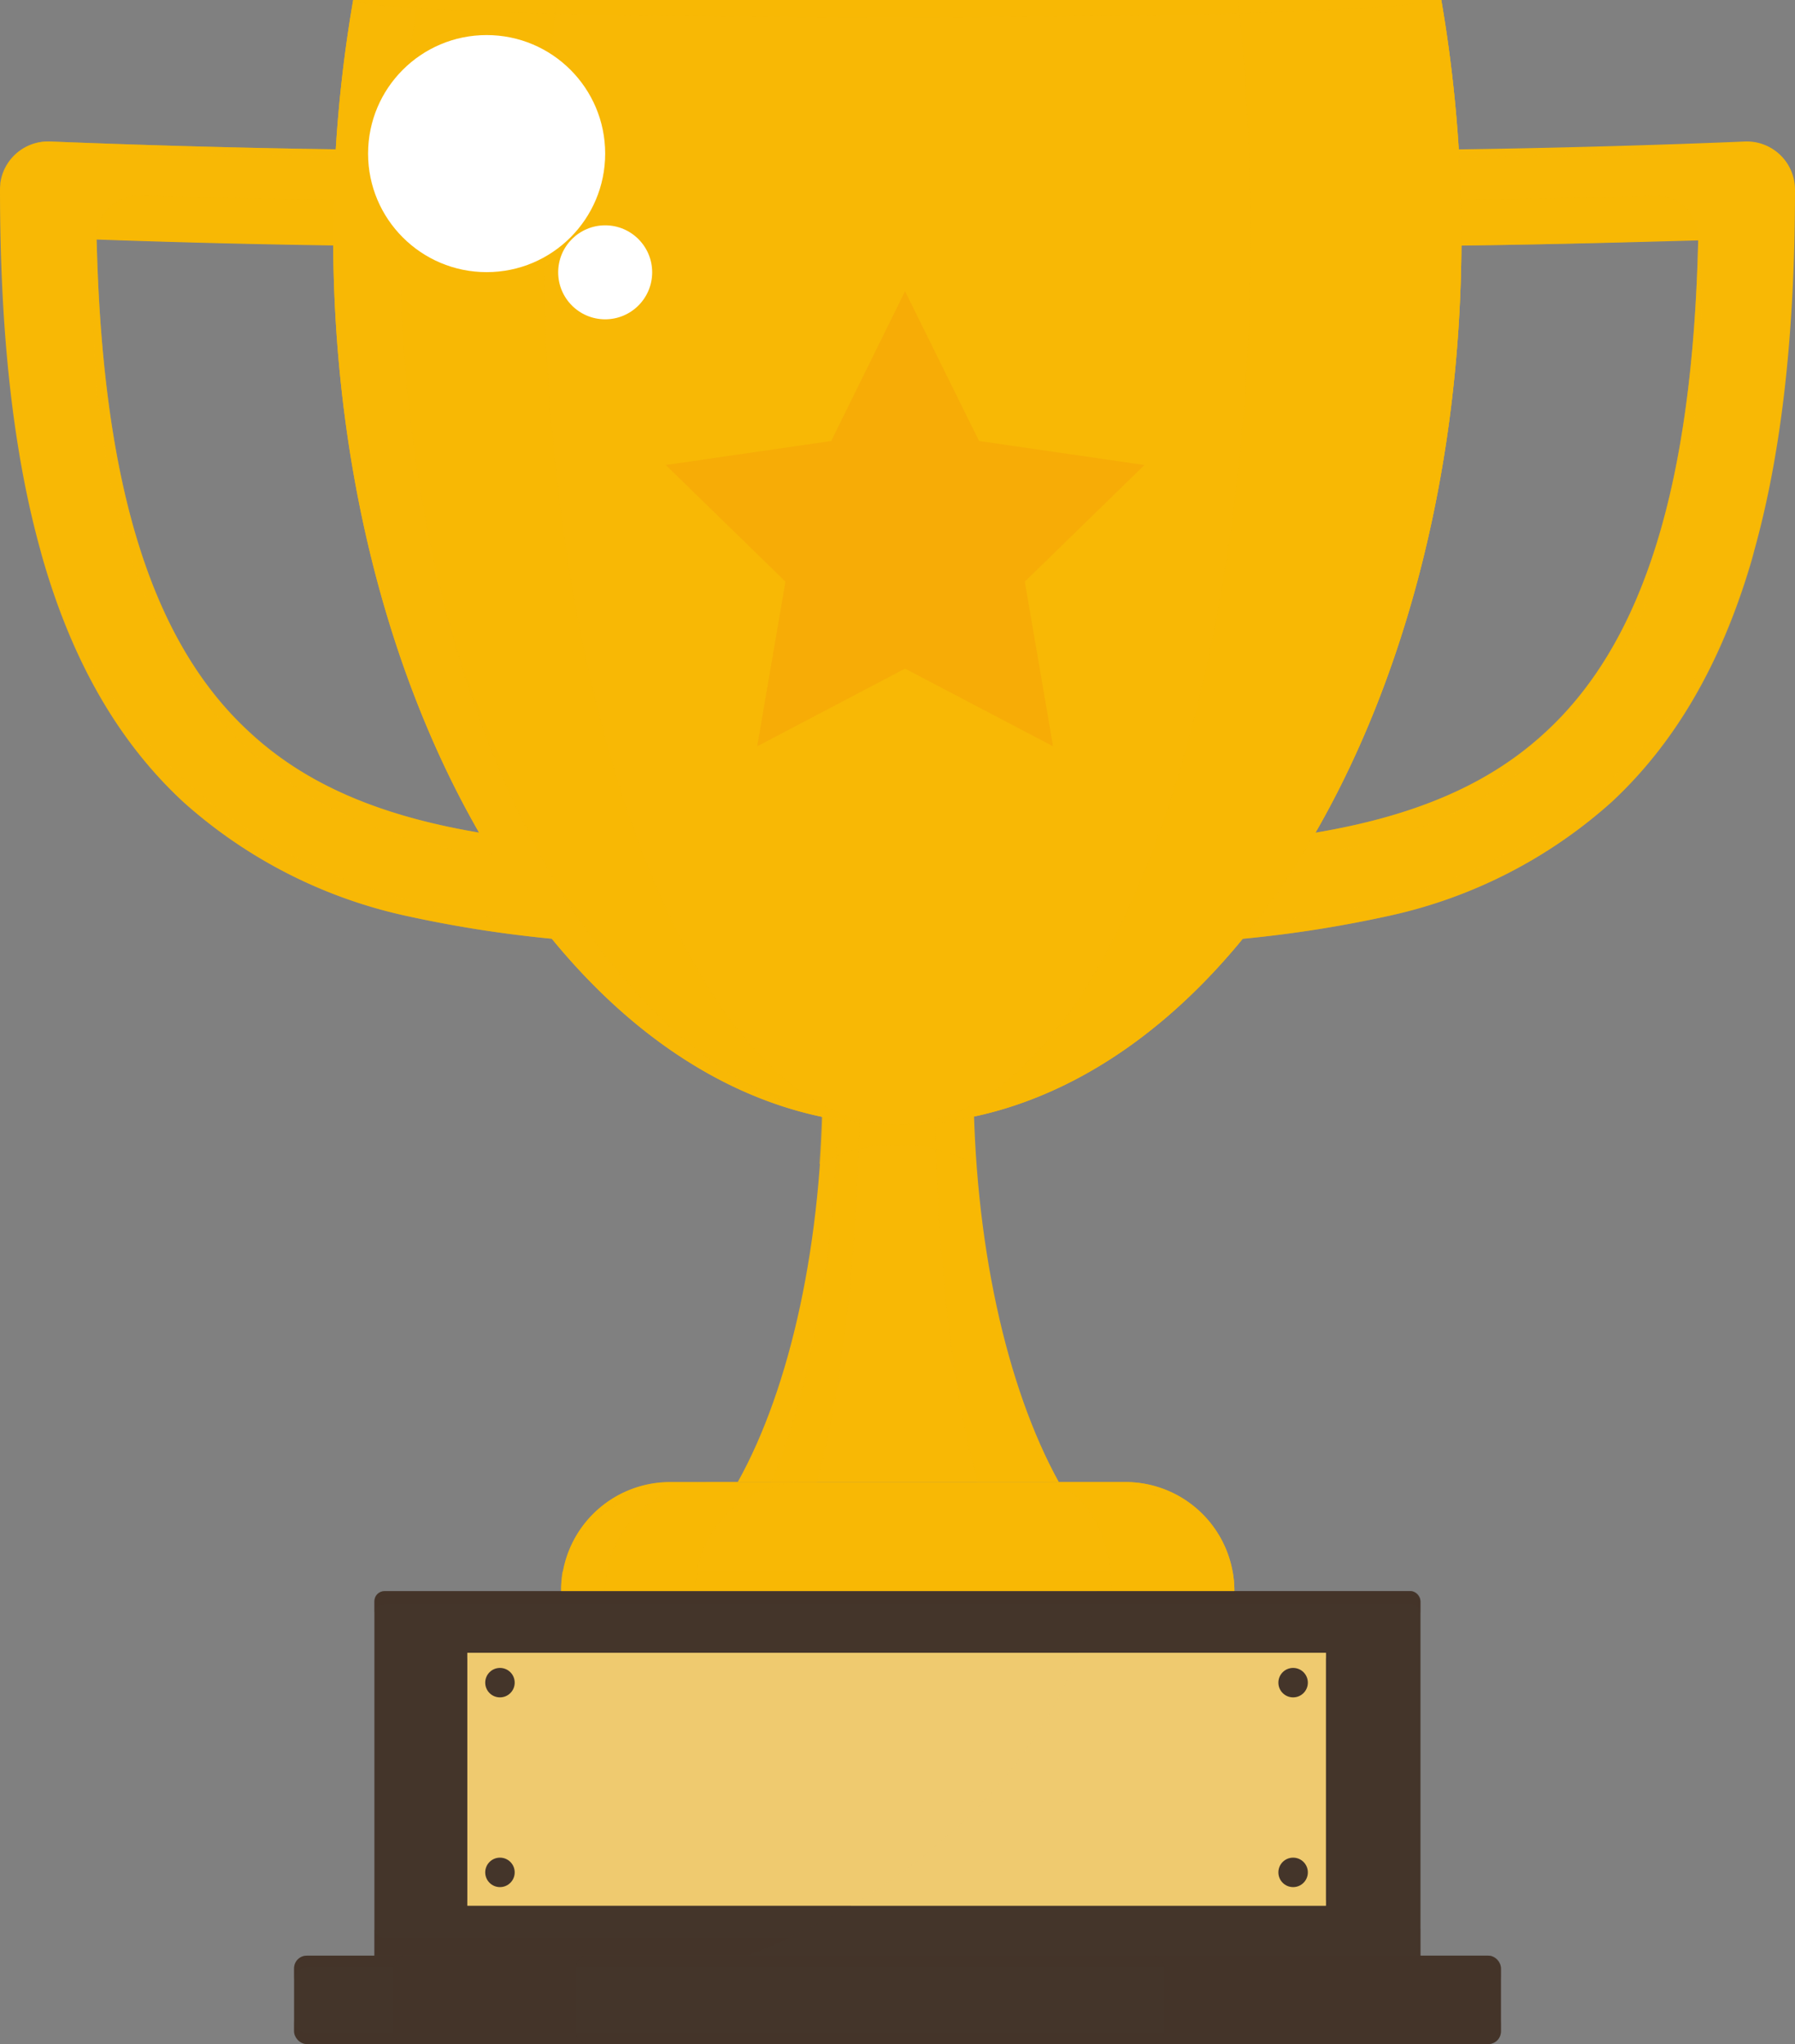 <svg xmlns="http://www.w3.org/2000/svg" viewBox="0 0 102.36 116.57"><rect x="0" y="0" width="102.36" height="116.57" fill="#808080" stroke="none"/><defs><style>.cls-1{isolation:isolate;}.cls-2,.cls-3,.cls-4{fill:#f8b805;}.cls-14,.cls-15,.cls-3,.cls-4,.cls-5,.cls-6,.cls-7{opacity:0.5;}.cls-10,.cls-11,.cls-14,.cls-16,.cls-3,.cls-6,.cls-7{mix-blend-mode:multiply;}.cls-12,.cls-15,.cls-4,.cls-5{mix-blend-mode:screen;}.cls-7{fill:#f7a108;}.cls-8{fill:#fff;}.cls-10,.cls-12,.cls-9{fill:#44352a;}.cls-10,.cls-11,.cls-12,.cls-16{opacity:0.3;}.cls-13,.cls-14,.cls-15,.cls-16{fill:#efca6f;}</style></defs><g class="cls-1"><g id="Layer_2" data-name="Layer 2"><g id="Layer_1-2" data-name="Layer 1"><path class="cls-2" d="M42.07,84.52c3-5.39,4.86-13.7,4.86-23,0-.86,0-1.71,0-2.55h8.58c0,.84,0,1.69,0,2.55,0,9.31,1.9,17.62,4.87,23Z"/><path class="cls-3" d="M55.42,61.51c0-.86,0-1.71,0-2.55H46.89c0,.84,0,1.69,0,2.55,0,1.66-.06,3.29-.17,4.88h0a9.3,9.3,0,0,1,8.84,0C55.48,64.8,55.42,63.17,55.42,61.51Z"/><path class="cls-4" d="M49,59H47.79c0,.84,0,1.69,0,2.55,0,9.31-1.5,17.62-3.84,23h2.62c1.49-5.39,2.44-13.7,2.44-23C49.05,60.65,49,59.8,49,59Z"/><path class="cls-3" d="M60.29,84.52H55.74c-1.48-5.39-2.43-13.7-2.43-23,0-.86,0-1.71,0-2.55h2.14c0,.84,0,1.69,0,2.55C55.42,70.82,57.32,79.13,60.29,84.52Z"/><path class="cls-2" d="M39.38,53.84h0a69.52,69.52,0,0,1-16.22-1.61,27.94,27.94,0,0,1-12.71-6.5C3.32,39.12,0,28,0,10.81A2.75,2.75,0,0,1,2.86,8.07c.21,0,21.23.94,36.4.24a2.78,2.78,0,0,1,2,.76,2.72,2.72,0,0,1,.84,2v40a2.73,2.73,0,0,1-2.74,2.75ZM5.51,13.66c.33,13.94,3.1,22.9,8.66,28.05C18.76,46,25.57,48,36.64,48.31V13.9C25.11,14.27,11.38,13.87,5.51,13.66Z"/><path class="cls-3" d="M8,11.14a2.41,2.41,0,0,0-2.49,2.5v0c5.92.21,19.65.61,31.13.24V11.29C26.52,11.61,14.71,11.35,8,11.14Z"/><g class="cls-5"><path class="cls-2" d="M36.64,48.31v-.67A1.18,1.18,0,0,1,36.64,48.31Z"/><path class="cls-2" d="M5.51,13.64l.06,0H5.51c.33,13.94,3.1,22.9,8.66,28.05C18.76,46,25.57,48,36.64,48.31c-.77,1.31-5.19.65-5.19.65C1.51,48.58,5.51,13.64,5.51,13.64Z"/></g><g class="cls-5"><path class="cls-2" d="M42.05,51.52v-40a2.77,2.77,0,0,0-.85-2,2.74,2.74,0,0,0-2-.75C24,9.43,3,8.51,2.79,8.5a2.75,2.75,0,0,0-2,.76A2.82,2.82,0,0,0,0,10.56,2.75,2.75,0,0,1,2.86,8.07c.21,0,21.23.94,36.4.24a2.78,2.78,0,0,1,2,.76,2.72,2.72,0,0,1,.84,2v40a3,3,0,0,1-.08.68A2,2,0,0,0,42.05,51.52Z"/></g><g class="cls-6"><path class="cls-2" d="M34.48,52.78a57.93,57.93,0,0,1,6.66.42,2.74,2.74,0,0,1-1.76.64h0a69.52,69.52,0,0,1-16.22-1.61,27.94,27.94,0,0,1-12.71-6.5C6.7,42.26,4,37.56,2.3,31.38,5.32,40.54,13.32,52.53,34.48,52.78Z"/><polygon class="cls-2" points="0.46 21.06 0.46 21.05 0.46 21.05 0.46 21.06"/></g><path class="cls-2" d="M61,53a2.76,2.76,0,0,1-.81-1.95v-40A2.75,2.75,0,0,1,63.1,8.31c15.16.7,36.18-.23,36.39-.24a2.75,2.75,0,0,1,2.87,2.74C102.36,28,99,39.12,91.91,45.73a27.88,27.88,0,0,1-12.71,6.5A69.4,69.4,0,0,1,63,53.84h0A2.74,2.74,0,0,1,61,53ZM65.71,13.9V48.31C76.79,48,83.59,46,88.19,41.71c5.55-5.15,8.33-14.11,8.65-28C91,13.87,77.25,14.27,65.71,13.9Z"/><path class="cls-3" d="M65.71,11.29V13.9c11.48.37,25.21,0,31.13-.24v0a2.4,2.4,0,0,0-2.49-2.5C87.64,11.35,75.84,11.61,65.71,11.29Z"/><g class="cls-5"><path class="cls-2" d="M65.71,48.31v-.67A1.29,1.29,0,0,0,65.71,48.31Z"/><path class="cls-2" d="M96.84,13.64l-.06,0h.06c-.32,13.94-3.1,22.9-8.65,28.05C83.59,46,76.79,48,65.71,48.31c.78,1.31,5.2.65,5.2.65C100.84,48.58,96.84,13.64,96.84,13.64Z"/></g><g class="cls-5"><path class="cls-2" d="M60.31,51.52v-40a2.72,2.72,0,0,1,2.86-2.74c15.17.69,36.19-.23,36.4-.24a2.74,2.74,0,0,1,2,.76,2.66,2.66,0,0,1,.76,1.3,2.74,2.74,0,0,0-2.85-2.49c-.21,0-21.23.94-36.39.24a2.75,2.75,0,0,0-2.87,2.74v40a2.54,2.54,0,0,0,.09.68A2,2,0,0,1,60.31,51.52Z"/></g><g class="cls-6"><path class="cls-2" d="M67.88,52.78a58.27,58.27,0,0,0-6.67.42,2.78,2.78,0,0,0,1.76.64h0A69.4,69.4,0,0,0,79.2,52.23a27.88,27.88,0,0,0,12.71-6.5c3.74-3.47,6.43-8.17,8.15-14.35C97,40.54,89,52.53,67.88,52.78Z"/><polygon class="cls-2" points="101.89 21.06 101.89 21.05 101.89 21.05 101.89 21.06"/></g><path class="cls-2" d="M20.14,0A78.27,78.27,0,0,0,19,13.47c0,28,14.4,50.67,32.17,50.67S83.34,41.46,83.34,13.47A79.28,79.28,0,0,0,82.19,0Z"/><path class="cls-2" d="M20.14,0A78.27,78.27,0,0,0,19,13.47c0,28,14.4,50.67,32.17,50.67S83.34,41.46,83.34,13.47A79.28,79.28,0,0,0,82.19,0Z"/><path class="cls-3" d="M82.19,0H70.59a123.92,123.92,0,0,1,.72,13.47c0,28-9,50.67-20.15,50.67,17.77,0,32.18-22.68,32.18-50.67A79.28,79.28,0,0,0,82.19,0Z"/><polygon class="cls-7" points="51.61 16.61 55.83 25.15 65.26 26.52 58.44 33.17 60.05 42.56 51.61 38.13 43.18 42.56 44.79 33.17 37.97 26.52 47.4 25.15 51.61 16.61"/><path class="cls-4" d="M31,13.47A126.5,126.5,0,0,1,31.73,0H23.8a88.69,88.69,0,0,0-1,13.47c0,28,12.7,50.67,28.37,50.67C40,64.14,31,41.46,31,13.47Z"/><circle class="cls-8" cx="27.75" cy="8.76" r="6.76"/><circle class="cls-8" cx="34.51" cy="15.53" r="2.68"/><path class="cls-4" d="M50.72,1C67.6,1,81.29.55,81.29,0H20.14C20.14.55,33.83,1,50.72,1Z"/><path class="cls-2" d="M64.17,84.52h-26A6.21,6.21,0,0,0,32,90.74H70.39A6.21,6.21,0,0,0,64.17,84.52Z"/><path class="cls-4" d="M38.18,85h26a6.21,6.21,0,0,1,6.2,5.75h0a6.21,6.21,0,0,0-6.22-6.22h-26A6.21,6.21,0,0,0,32,90.74h0A6.21,6.21,0,0,1,38.18,85Z"/><path class="cls-3" d="M70.39,90.73h-7c0-3.43-1.78-6.21-4-6.21h4.7A6.21,6.21,0,0,1,70.39,90.73Z"/><path class="cls-4" d="M45.86,84.52H40.73a6.21,6.21,0,0,0-6.22,6.22h5.13A6.21,6.21,0,0,1,45.86,84.52Z"/><rect class="cls-9" x="21.35" y="90.74" width="59.65" height="23.87" rx="0.58"/><path class="cls-10" d="M80.43,110.51H21.93a.58.58,0,0,1-.58-.58V114a.58.58,0,0,0,.58.58h58.5A.58.58,0,0,0,81,114v-4.1A.58.58,0,0,1,80.43,110.51Z"/><g class="cls-11"><path class="cls-9" d="M21.93,114.61h3.6c-1.35,0-2.68-.06-4-.16A.59.59,0,0,0,21.93,114.61Z"/><path class="cls-9" d="M80.43,90.74H62.54c-2.76,13.52-18.28,23.87-37,23.87h54.9A.58.58,0,0,0,81,114V91.31A.57.57,0,0,0,80.43,90.74Z"/></g><path class="cls-12" d="M80.43,90.74H21.93a.57.57,0,0,0-.58.57v.75a.58.58,0,0,1,.58-.58h58.5a.58.58,0,0,1,.57.58v-.75A.57.57,0,0,0,80.43,90.74Z"/><rect class="cls-9" x="16.77" y="111.53" width="68.82" height="5.04" rx="0.72"/><path class="cls-10" d="M84.86,115.92H17.49a.73.73,0,0,1-.72-.73v.65a.73.73,0,0,0,.72.73H84.86a.73.73,0,0,0,.73-.73v-.65A.73.73,0,0,1,84.86,115.92Z"/><path class="cls-12" d="M84.86,111.53H17.49a.73.73,0,0,0-.72.73v.67a.73.73,0,0,1,.72-.73H84.86a.73.73,0,0,1,.73.73v-.67A.73.73,0,0,0,84.86,111.53Z"/><path class="cls-10" d="M84.86,111.53H65.65a.73.73,0,0,1,.73.73v3.58a.73.73,0,0,1-.73.73H84.86a.73.73,0,0,0,.73-.73v-3.58A.73.73,0,0,0,84.86,111.53Z"/><path class="cls-12" d="M32.84,115.84v-3.58a.73.73,0,0,1,.72-.73H23.11a.73.73,0,0,0-.72.73v3.58a.73.73,0,0,0,.72.73H33.56A.73.73,0,0,1,32.84,115.84Z"/><rect class="cls-13" x="26.65" y="94.26" width="48.96" height="14.42"/><rect class="cls-14" x="26.65" y="108.37" width="48.96" height="0.31"/><rect class="cls-15" x="26.65" y="94.26" width="48.96" height="0.31"/><path class="cls-3" d="M32,90.74H70.39a6.76,6.76,0,0,0-.1-1.12H32.07A5.83,5.83,0,0,0,32,90.74Z"/><path class="cls-16" d="M61.51,94.26c-2.22,5.79-6.85,10.81-13,14.42H75.61V94.26Z"/><circle class="cls-15" cx="28.58" cy="96.05" r="0.84"/><path class="cls-15" d="M74.58,96.05a.84.84,0,1,0-.84.84A.84.84,0,0,0,74.58,96.05Z"/><circle class="cls-15" cx="73.74" cy="106.88" r="0.84"/><circle class="cls-9" cx="28.51" cy="95.96" r="0.84"/><circle class="cls-15" cx="28.58" cy="106.87" r="0.84"/><circle class="cls-9" cx="28.51" cy="106.78" r="0.84"/><circle class="cls-9" cx="73.74" cy="95.96" r="0.84"/><circle class="cls-9" cx="73.74" cy="106.78" r="0.84"/></g></g></g></svg>